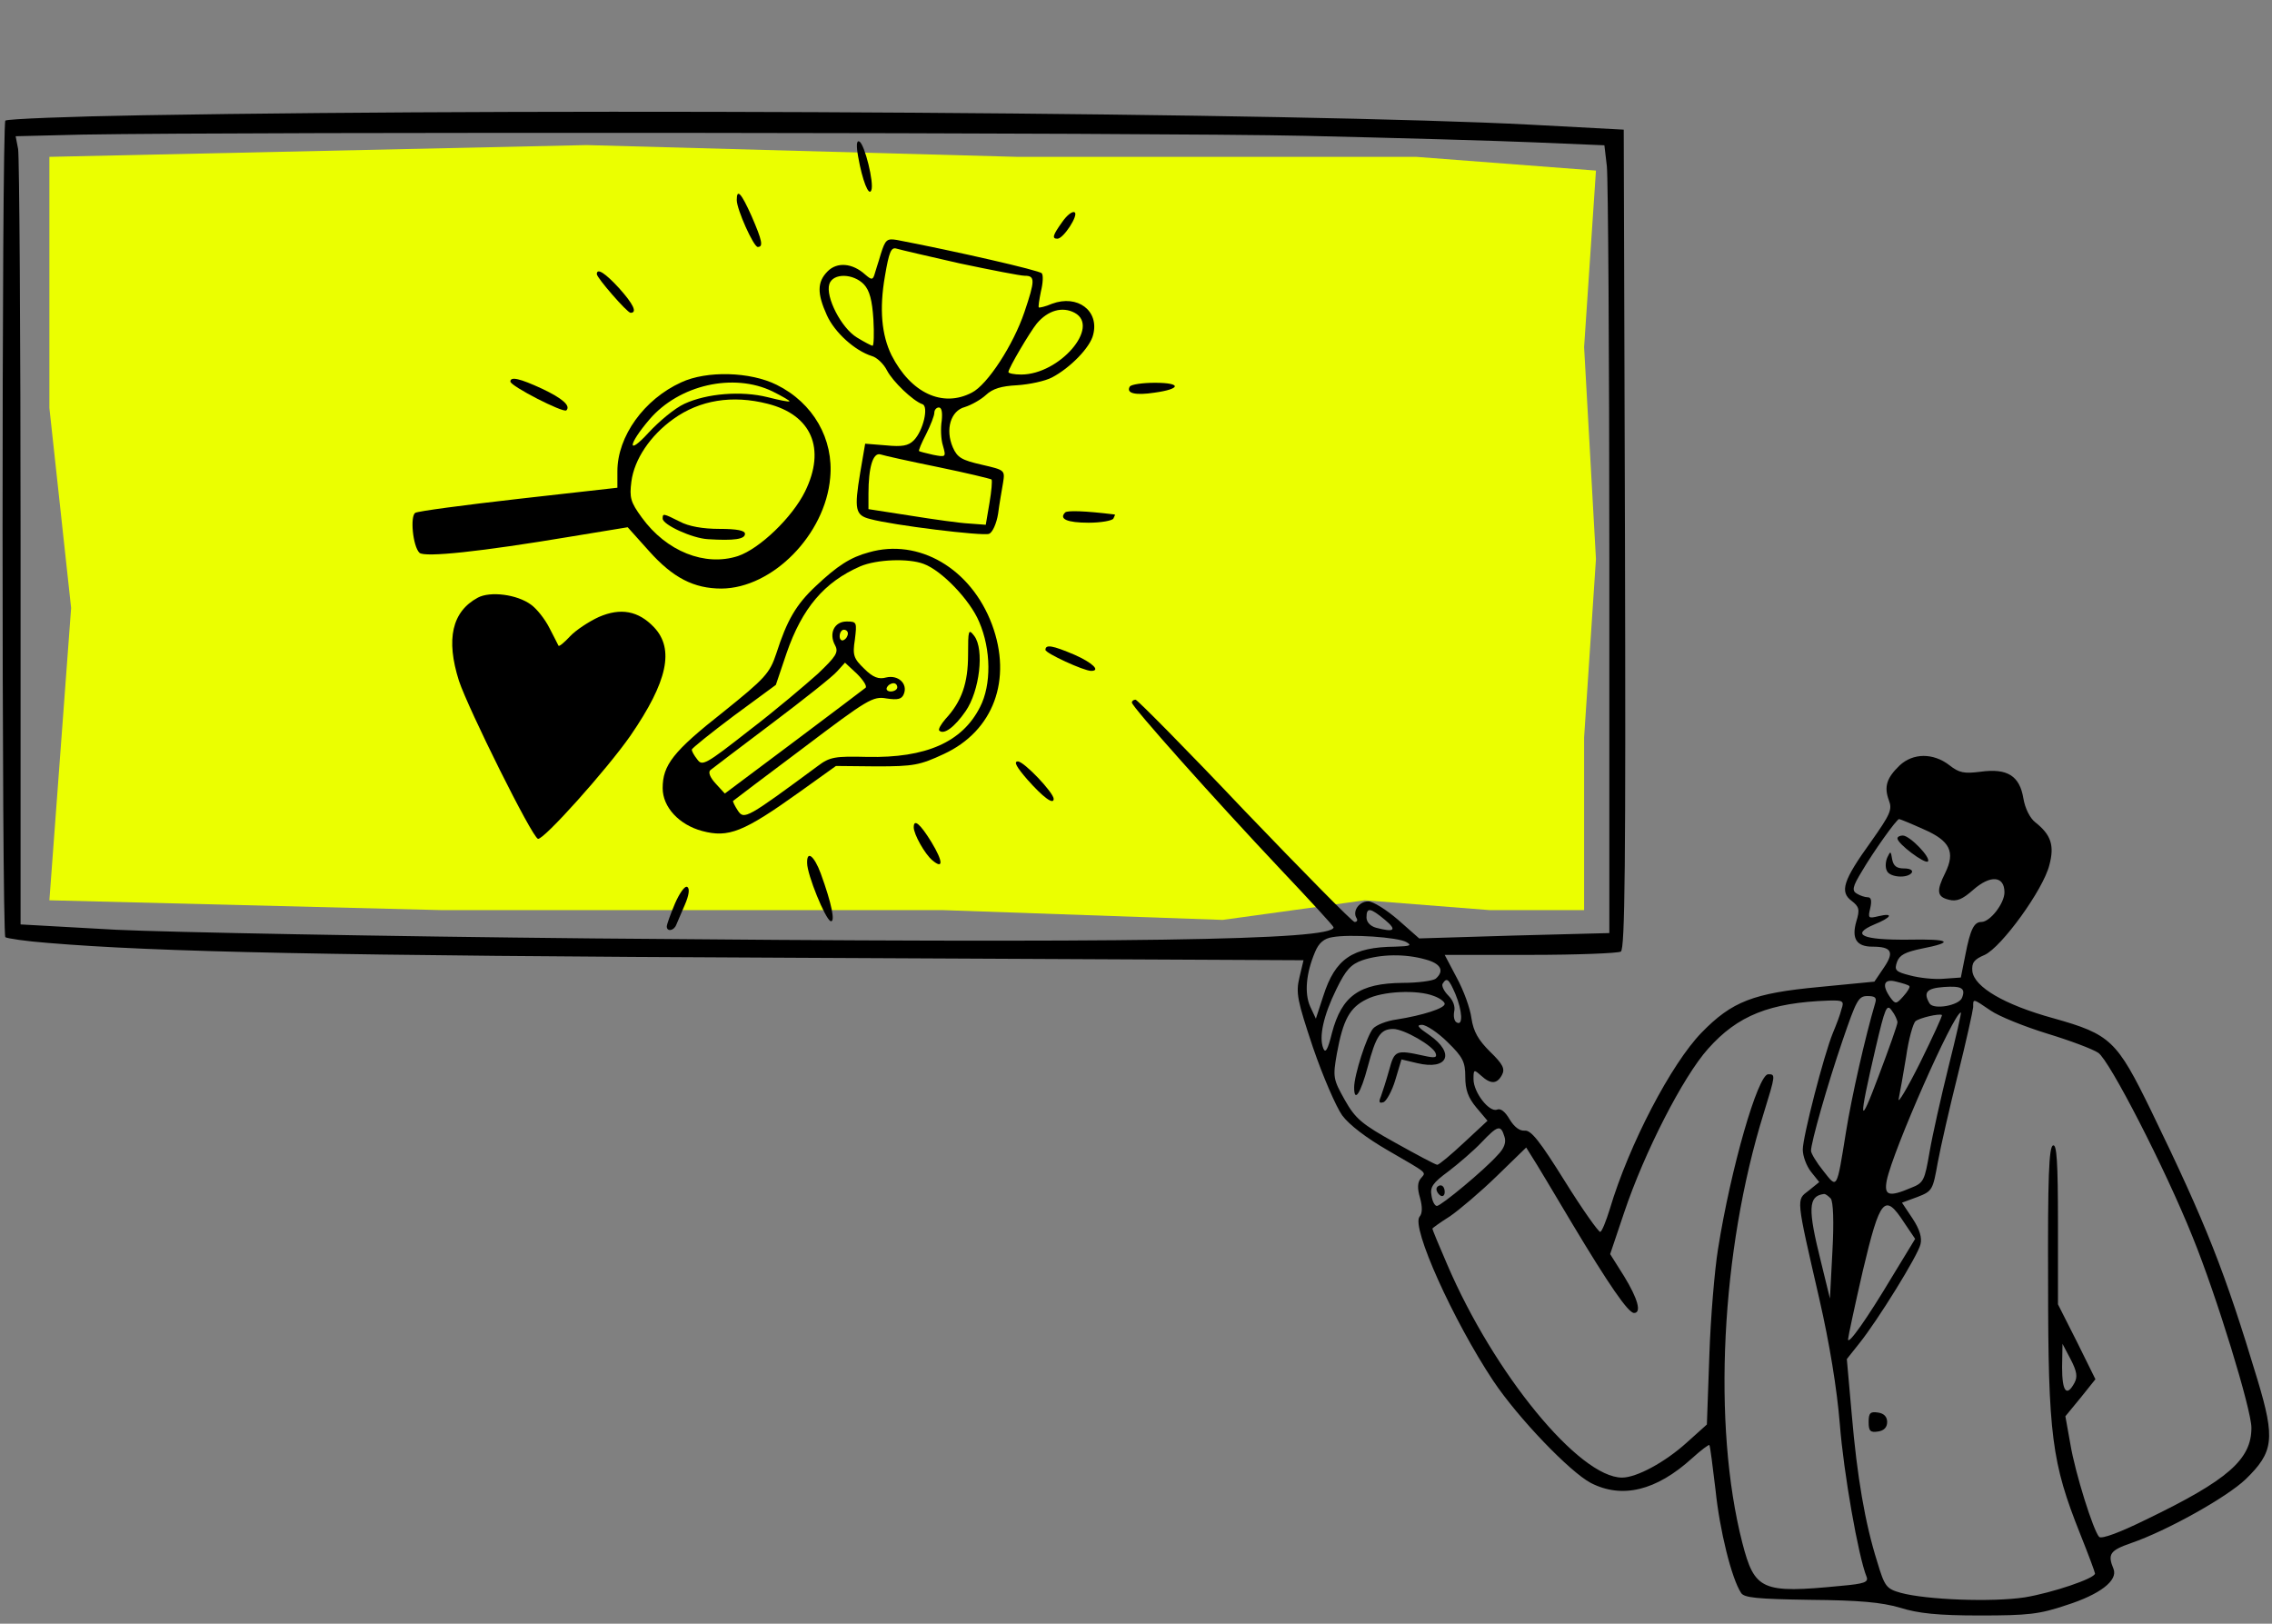   <svg width="736" height="526" viewBox="0 0 736 526" fill="none" xmlns="http://www.w3.org/2000/svg">
            <rect x="0" y="0" width="736" height="526" fill="#808080" stroke="none"/>
            <path
                d="M16 50.813L190.038 47L329.525 50.813H458.774L517 55.261L513.161 112.451L517 181.078L513.161 238.904V294.823H482.448L442.138 291.646L396.069 298L305.211 294.823H142.69L16 291.646L23.038 196.965L16 132.149V50.813Z"
                fill="#EBFF00"
            />
            <path
                d="M46.4 37.333C22.533 37.733 2.4 38.533 1.733 39.067C0.533 40.4 0.533 302.267 1.733 303.6C2.267 304 8.533 304.933 15.6 305.467C50.8 308.4 106.267 309.6 257.467 310.267L422.267 311.067L420.933 316.667C419.733 321.733 420.267 324.133 425.333 339.333C428.533 348.667 432.8 358.533 434.8 361.333C437.067 364.4 442.667 368.667 449.6 372.667C462.933 380.4 462 379.6 460.267 381.733C459.2 382.933 459.067 384.933 460 388C460.8 390.933 460.8 393.067 459.867 394.133C457.067 397.467 470.8 427.867 483.733 447.333C491.867 459.467 508.533 476.8 515.333 480.4C525.467 485.6 536.533 482.933 548.133 472.4C551.067 469.733 553.6 467.867 553.733 468.133C554 468.4 554.8 474.933 555.733 482.667C557.067 495.733 560.933 511.333 564 516C564.933 517.6 569.2 518 586.4 518.267C602.4 518.4 609.467 519.067 615.467 520.8C621.333 522.667 627.867 523.333 641.333 523.333C656.933 523.333 660.667 522.933 669.333 520C680.267 516.533 686.133 512 684.667 508.267C682.667 503.467 683.467 502.267 690.4 499.867C702 495.867 721.333 485.067 727.467 479.2C736.533 470.4 737.067 466.133 731.333 447.067C720.667 411.733 714.8 396.8 696.8 359.733C685.733 337.067 683.733 335.067 665.2 329.867C649.2 325.467 639.6 319.733 638.933 314.667C638.667 311.867 639.467 310.8 642.933 309.333C648.4 306.8 661.867 288.267 663.867 280.267C665.6 273.867 664.4 270.4 659.333 266.4C657.6 265.067 656 261.867 655.467 258.667C654.267 251.333 650.267 248.8 641.6 250C636.267 250.667 634.667 250.4 631.467 247.867C626.267 243.867 619.733 243.867 615.333 248C611.2 252 610.267 254.8 611.867 259.2C613.067 262.267 612.4 263.733 606 272.8C597.067 285.2 595.867 288.933 599.867 291.867C602.267 293.733 602.533 294.667 601.333 298.533C599.733 304.133 601.467 306.667 606.533 306.667C612.8 306.667 613.733 308.4 610.267 313.467L607.2 318L589.333 319.733C568 321.733 561.067 324.4 551.2 334.533C541.467 344.533 527.733 370.667 521.467 391.733C520.267 395.6 518.933 398.933 518.4 399.067C517.867 399.2 512.667 391.867 506.933 382.667C498.933 369.867 496 366 493.867 366.267C492.267 366.4 490.533 365.067 489.067 362.667C487.6 360.133 486.133 358.933 484.933 359.467C482.4 360.4 477.333 353.867 477.333 349.6C477.333 346.4 477.467 346.4 479.733 348.4C482.933 351.333 484.933 351.2 486.533 348.267C487.6 346.267 486.933 344.8 482.667 340.667C478.933 336.933 477.333 334.267 476.667 329.867C476.267 326.667 474.133 320.8 471.867 316.667L468 309.333H495.6C510.933 309.333 524.133 308.8 525.067 308.267C526.4 307.333 526.667 279.733 526.4 174.533L526 42L496 40.4C422.533 36.533 187.333 34.933 46.4 37.333ZM422.667 44C451.6 44.667 485.333 45.6 497.467 46.133L519.733 47.067L520.533 53.867C520.933 57.6 521.333 115.067 521.333 181.467V302.267L490.533 303.067L459.733 304L452.933 298C449.067 294.667 444.8 292 443.2 292C440.267 292 438 295.2 439.467 297.467C439.867 298.133 439.6 298.667 438.8 298.667C438.133 298.667 422.133 282.4 403.2 262.667C384.4 242.8 368.4 226.667 367.867 226.667C367.2 226.667 366.667 227.067 366.667 227.6C366.667 228.933 393.067 258.533 414.8 281.6C424.267 291.6 432 300 432 300.4C432 304.667 365.333 305.6 192 304C124.133 303.333 54.667 302 37.733 301.2L6.667 299.467V175.867C6.667 108 6.267 50.533 5.867 48.267L5.067 44.133L26.8 43.6C80.933 42.667 375.2 42.933 422.667 44ZM623.2 268.667C631.733 272.4 633.467 276 630.133 282.8C627.2 288.667 627.467 290.533 631.333 291.467C633.867 292.133 635.733 291.333 639.2 288.267C644.8 283.333 649.333 283.733 649.333 289.067C649.333 292.667 644.667 298.667 641.867 298.667C639.467 298.667 638.267 301.067 636.667 309.333L635.2 316.667L629.6 317.067C626.667 317.333 621.733 316.8 618.8 316C614 314.8 613.6 314.267 614.533 311.6C615.333 309.333 617.333 308.4 622.4 307.333C633.333 305.2 631.867 304.133 618.133 304.4C603.333 304.533 599.333 302.8 607.2 299.467C612.8 297.2 613.6 295.6 608.533 296.8C605.2 297.6 605.067 297.467 605.867 294.133C606.4 291.733 606.133 290.667 605.067 290.667C604.133 290.667 602.533 290.133 601.467 289.467C599.867 288.533 600.133 287.2 603.067 282.4C606.8 276 614.4 265.333 615.2 265.333C615.467 265.333 619.067 266.8 623.2 268.667ZM448.667 298C452.667 301.333 451.733 302.133 445.733 300.533C443.867 300 442.667 298.667 442.667 297.2C442.667 293.867 443.867 294 448.667 298ZM455.6 305.2C457.467 306.267 456.8 306.533 452 306.667C438.133 306.8 432.533 310.533 428.667 322.667L426.267 330L424.4 326C422.533 321.733 423.067 315.333 426 308.4C427.2 305.467 428.933 304 431.6 303.6C437.2 302.533 452.933 303.6 455.6 305.2ZM461.733 310.8C466.8 312.133 468 314.533 465.067 317.067C464.133 317.733 459.333 318.4 454.4 318.4C440.4 318.533 434.667 322.533 431.467 334.667C430.133 340.133 429.333 341.333 428.667 339.6C427.2 336 428.667 329.067 432.933 320.4C436 314.133 437.6 312.4 441.333 311.067C447.2 309.067 455.2 308.933 461.733 310.8ZM471.467 322C473.733 327.467 474 332.533 471.867 331.2C471.067 330.8 470.8 329.2 471.067 327.733C471.467 326.133 470.8 324.133 469.2 322.533C467.733 321.067 466.933 319.333 467.333 318.667C468.667 316.533 469.333 317.067 471.467 322ZM618.533 319.467C618.8 319.733 618 321.2 616.533 322.8C614.267 325.333 614 325.333 612.4 323.2C609.467 319.067 610.267 316.933 614.267 318C616.4 318.533 618.267 319.067 618.533 319.467ZM635.6 323.2C634.667 325.733 626.4 327.2 625.067 325.067C622.933 321.467 624.133 320.133 629.733 319.733C635.467 319.333 636.8 320.133 635.6 323.2ZM464.533 322.667C466.4 323.333 468 324.533 468 325.2C468 326.667 460.8 328.933 452.4 330.267C449.333 330.667 445.867 332 444.8 333.2C442.8 335.467 438.667 348.267 438.667 352.267C438.667 357.467 440.8 354.133 443.067 345.6C445.733 335.6 447.2 333.333 451.333 333.333C454.8 333.333 464.267 338.8 465.067 341.2C465.6 342.667 464.8 342.8 461.2 342C452.133 340 451.733 340.267 450 346.667C449.067 350 447.867 353.733 447.333 355.2C446.533 357.067 446.8 357.467 448.133 357.067C449.067 356.8 450.933 353.467 452 349.867L454 343.2L459.067 344.4C469.067 346.8 471.467 341.2 463.067 335.333C459.333 332.8 458.667 332 460.667 332C462 332 465.867 334.533 468.933 337.6C473.867 342.4 474.667 344 474.667 348.8C474.667 353.067 475.6 355.6 478.267 358.8L481.867 363.067L474.267 370.133C470 374.133 466.133 377.333 465.6 377.333C465.067 377.333 459.067 374.133 452.133 370.267C441.067 364.133 439.067 362.4 435.6 356.267C431.867 349.6 431.733 348.933 433.067 341.333C435.067 330.4 437.2 326.4 442.667 323.733C447.733 321.067 459.2 320.533 464.533 322.667ZM607.467 324.933C604.267 335.733 599.867 355.067 598 366.667C594.933 385.733 595.2 385.067 590.667 379.333C588.4 376.533 586.667 373.6 586.667 372.8C586.667 370.133 591.867 351.733 596.933 336.933C601.333 324.133 602 322.667 604.933 322.667C607.467 322.667 608 323.2 607.467 324.933ZM596.533 326.933C596.133 328.667 594.8 332.133 593.733 334.667C590.8 341.867 584 368.267 584 372.4C584 374.533 585.2 377.733 586.667 379.6L589.333 382.933L585.867 385.733C581.867 388.8 581.733 387.6 589.333 420.667C592.667 435.2 595.067 449.867 596 461.333C597.2 476.933 602 504.267 604.667 510.8C605.333 512.533 604 513.067 596.4 513.733C570.667 516.267 568.4 515.2 564.4 499.733C554.667 461.733 557.467 405.2 571.333 360.667C575.2 348.133 575.2 348 572.8 348C569.467 348 560.667 378.533 556.533 404.667C555.467 411.2 554.133 426.8 553.733 439.067L552.933 461.467L546.4 467.333C539.333 473.733 530.133 478.667 525.467 478.667C511.6 478.667 484 445.067 468.8 409.6C466.133 403.467 464 398.267 464 398C464 397.867 466.533 396 469.733 394C472.8 391.867 479.6 386.133 484.933 380.933L494.4 371.733L496.4 374.933C497.467 376.533 503.2 386.133 509.067 396C521.2 416.267 527.467 425.333 529.333 425.333C531.867 425.333 530.533 420.667 526.133 413.467L521.6 406.267L526.133 392.8C532.667 373.333 545.2 348.8 553.333 339.733C562.933 328.933 573.333 324.8 592.4 324.133C597.067 324 597.467 324.267 596.533 326.933ZM644.8 327.333C647.467 329.2 655.733 332.533 663.067 334.8C670.533 337.067 678 339.867 679.733 341.067C683.333 343.467 701.333 378.4 710.267 400.667C718.133 420 729.333 456.667 729.333 462.533C729.333 472.8 721.733 479.467 695.2 492.267C686.8 496.4 680.8 498.667 680 497.867C678.133 495.867 672.267 477.333 670.667 467.733L669.067 458.8L674 452.8L678.8 446.8L672.8 434.667L666.667 422.533V396.533C666.667 376.267 666.267 370.533 665.067 371.067C663.733 371.467 663.333 381.467 663.467 415.467C663.467 465.067 664.667 473.867 673.867 496.933C676.533 503.6 678.667 509.333 678.667 509.733C678.667 511.333 664.8 516 655.867 517.467C645.333 519.067 624.133 518.267 615.733 516C611.067 514.667 610.533 514 608.133 506C604.133 493.333 601.6 478.4 599.867 458.267L598.267 440.267L602.4 435.067C608.267 427.733 621.333 406.667 622.133 403.067C622.667 400.933 621.867 398.267 619.6 394.8L616.133 389.6L621.2 387.733C626 385.867 626.133 385.467 627.733 376.533C628.667 371.467 631.6 358.667 634.267 348C636.933 337.333 639.067 327.6 639.2 326.267C639.2 323.467 638.933 323.333 644.8 327.333ZM614.667 331.2C614.667 332 611.867 339.867 608.533 348.667C602.133 365.733 602 363.6 607.6 339.467C610.667 326.4 611.2 325.067 612.8 327.333C613.867 328.667 614.667 330.533 614.667 331.2ZM622 344.267C617.867 352.533 614.667 357.867 615.067 356C615.467 354.133 616.533 348 617.467 342.4C618.267 336.667 619.733 331.467 620.533 330.8C621.867 329.733 628.133 328.267 629.067 328.8C629.333 328.933 626.133 335.867 622 344.267ZM631.2 345.6C628.8 355.333 626 367.733 625.067 373.2C623.467 382.4 623.2 383.2 619.067 384.8C611.867 387.867 610.267 387.333 611.2 382.4C613.2 372.667 632.933 328 635.2 328C635.467 328 633.6 336 631.2 345.6ZM487.333 368.133C488 370 487.333 372 485.067 374.267C480.8 379.067 466.8 390.667 465.467 390.667C464.8 390.667 464 389.2 463.733 387.333C463.2 384.533 464.133 383.2 469.2 379.467C472.533 376.933 477.467 372.667 479.867 370.133C485.2 364.533 486.133 364.267 487.333 368.133ZM593.067 388.267C593.867 389.333 594.133 395.733 593.6 405.333L592.8 420.667L589.867 408.667C585.6 391.6 585.733 387.467 590.8 386.8C591.333 386.667 592.267 387.467 593.067 388.267ZM616.8 396L620.4 401.333L612.933 413.6C604.8 427.2 598.667 435.867 598.667 433.867C598.667 433.2 600.8 423.2 603.467 411.6C609.067 388 610.533 386.4 616.8 396ZM672 448C669.467 452.667 668 450.8 668 442.933L668.133 435.333L670.8 440.4C672.8 444.267 673.067 446 672 448Z"
                fill="black"
            />
            <path
                d="M278 50.8C279.333 58.4 281.467 63.867 282.267 61.6C283.2 59.333 280.133 46.8 278.4 45.867C277.467 45.333 277.333 47.067 278 50.8Z"
                fill="black"
            />
            <path
                d="M238.667 64.8C238.667 67.867 244.133 80 245.467 80C247.333 80 246.933 78 243.467 70C240.133 62.533 238.667 60.933 238.667 64.8Z"
                fill="black"
            />
            <path
                d="M344.133 71.867C341.067 76.133 340.667 77.333 342.533 77.333C344.533 77.333 349.467 69.6 348.133 68.8C347.467 68.267 345.6 69.733 344.133 71.867Z"
                fill="black"
            />
            <path
                d="M285.333 82.267C284.533 85.067 283.467 88.133 283.2 89.2C282.667 90.667 282.267 90.667 280.267 88.933C276.133 85.2 271.2 84.8 268.133 87.867C264.667 91.333 264.667 95.067 267.867 102.133C270.4 107.733 276.933 113.6 282.4 115.333C284 115.733 286.267 117.867 287.333 120C289.2 123.6 295.733 129.867 298.8 130.933C300.933 131.6 299.067 139.6 296 142.667C294.267 144.4 292.267 144.8 286.933 144.267L280.267 143.733L278.667 153.067C276.667 165.067 277.067 166.933 281.867 168.133C289.067 170.133 318.4 173.733 320.4 172.933C321.467 172.533 322.8 169.733 323.333 166.4C323.733 163.2 324.533 158.8 324.933 156.4C325.6 152.267 325.467 152.267 318 150.533C311.6 149.067 310.133 148.267 308.667 144.933C306.133 139.067 308 133.067 312.533 131.867C314.667 131.2 317.733 129.467 319.333 128C321.6 125.867 324.4 125.067 329.467 124.8C333.467 124.533 338.533 123.467 340.8 122.267C346.667 119.2 353.2 112.533 354.133 108.4C356.133 100.667 349.067 95.333 340.8 98.4C338.667 99.333 336.667 99.733 336.533 99.6C336.267 99.467 336.667 97.067 337.2 94.4C337.867 91.733 338 89.067 337.467 88.533C336.8 87.6 309.333 81.333 290.533 77.733C287.333 77.2 286.8 77.6 285.333 82.267ZM310.933 85.333C321.067 87.467 330.533 89.333 332 89.333C335.333 89.333 335.333 90.8 331.867 101.067C328.267 111.733 319.867 124.667 314.8 127.2C305.333 132.133 295.067 127.333 288.8 115.067C285.6 108.533 284.8 100.133 286.667 89.467C288 81.6 288.667 80 290.4 80.533C291.733 80.933 300.933 83.067 310.933 85.333ZM279.867 92.133C281.733 94.133 282.533 97.333 282.933 103.467C283.2 108.133 283.067 112 282.667 112C282.267 112 280 110.8 277.6 109.333C272.533 106.267 267.333 96.133 268.667 92C269.867 88.4 276.4 88.533 279.867 92.133ZM348.133 101.333C356.533 105.867 343.2 121.333 330.8 121.333C328.533 121.333 326.667 120.933 326.667 120.533C326.667 119.333 333.6 107.6 335.867 104.8C339.467 100.533 344.133 99.2 348.133 101.333ZM305.067 136.267C304.667 138.667 304.8 142.4 305.467 144.4C306.533 148.133 306.4 148.133 302.267 147.333C299.867 146.8 297.867 146.267 297.733 146.133C297.467 146 298.533 143.467 300 140.667C301.467 137.733 302.667 134.667 302.667 133.733C302.667 132.8 303.333 132 304.133 132C305.067 132 305.333 133.6 305.067 136.267ZM304 151.333C313.067 153.2 320.8 155.067 321.2 155.333C321.467 155.733 321.2 159.067 320.533 162.933L319.333 170L314 169.6C311.067 169.467 302.533 168.267 295.067 167.067L281.333 164.933V160C281.333 151.333 282.8 146.533 285.2 147.2C286.4 147.6 294.8 149.467 304 151.333Z"
                fill="black"
            />
            <path
                d="M193.333 88.8C193.333 90 203.2 101.333 204.267 101.333C206.533 101.333 205.2 98.533 200.533 93.333C196.133 88.533 193.333 86.667 193.333 88.8Z"
                fill="black"
            />
            <path
                d="M220.667 123.867C208.667 129.333 200 141.333 200 152.667V158L168 161.6C150.4 163.6 135.333 165.6 134.533 166.133C132.8 167.2 133.733 176.933 135.867 179.067C137.467 180.667 156 178.667 184.667 173.867L203.333 170.8L210.267 178.533C218 187.2 224.8 190.667 233.733 190.667C250.267 190.533 267.333 173.2 268.933 154.8C270.133 142.267 263.467 130.533 251.6 124.667C243.067 120.4 228.933 120 220.667 123.867ZM250.267 126.8C253.467 128.4 256 129.867 255.733 130C255.467 130.267 252.4 129.6 248.667 128.667C240.133 126.533 228.933 127.467 221.733 130.8C218.533 132.267 213.467 136.533 210.133 140.133C203.067 147.867 203.333 144.133 210.4 135.867C220 124.667 237.6 120.667 250.267 126.8ZM248.667 130.8C262.933 134.4 267.6 145.333 260.8 159.2C256.667 167.6 246.133 177.733 239.067 180.133C228.4 183.6 215.867 178.667 207.867 167.6C204.267 162.667 203.867 161.2 204.533 156C205.467 148.8 210.667 141.067 218.133 135.733C226.667 129.6 237.2 127.867 248.667 130.8Z"
                fill="black"
            />
            <path
                d="M214.667 168C214.667 170 224.267 174.4 229.333 174.667C237.867 175.2 241.333 174.667 241.333 172.933C241.333 171.867 238.8 171.333 233.067 171.333C227.733 171.333 223.067 170.533 220.133 168.933C214.8 166.267 214.667 166.267 214.667 168Z"
                fill="black"
            />
            <path
                d="M165.333 123.6C165.333 125.067 182.533 133.867 183.467 132.933C184.933 131.467 182.267 129.067 175.467 125.867C168.533 122.667 165.333 121.867 165.333 123.6Z"
                fill="black"
            />
            <path
                d="M366 125.2C364.667 127.466 367.867 128.133 374 127.2C382.667 126 382.8 124 374.133 124C370.133 124 366.533 124.533 366 125.2Z"
                fill="black"
            />
            <path
                d="M345.067 166C342.933 168.133 345.733 169.333 352.667 169.333C356.667 169.333 360.267 168.667 360.667 168C361.067 167.2 361.333 166.667 361.067 166.667C351.333 165.467 345.733 165.333 345.067 166Z"
                fill="black"
            />
            <path
                d="M281.467 178.933C275.467 180.533 271.2 183.333 264.267 189.867C257.867 195.867 254.933 200.933 251.467 211.733C249.333 218.133 247.867 219.733 234.267 230.667C218 243.467 214.667 247.867 214.667 255.333C214.667 261.467 220 267.2 227.467 269.2C236 271.467 240.8 269.6 259.067 256.533L270.8 248.133L284 248.267C296 248.267 298 247.867 305.733 244.267C321.867 236.8 328 220.133 321.333 202.267C314.533 184.133 297.6 174.267 281.467 178.933ZM299.2 182.667C305.067 184.8 314.267 194.4 317.2 201.467C321.067 210.4 321.2 221.867 317.467 229.067C311.733 240.4 300 245.6 280.933 245.2C270.533 244.933 268.8 245.2 264.933 248.133C242 265.067 241.067 265.6 239.067 262.667C238 261.067 237.333 259.6 237.467 259.467C237.733 259.2 248 251.467 260.267 242.267C281.067 226.533 282.8 225.467 287.2 226.267C290.8 226.8 292.133 226.533 292.8 224.8C294.133 221.467 290.933 218.533 287.067 219.467C284.667 220.133 282.8 219.467 280 216.667C276.533 213.333 276.133 212.267 276.933 207.2C277.6 201.6 277.6 201.333 274.267 201.333C270.267 201.333 268.4 205.2 270.533 209.067C271.733 211.333 270.8 212.667 264.933 218.267C261.067 221.733 251.2 230.133 242.8 236.533C228.533 247.733 227.467 248.267 225.867 246C224.8 244.667 224 243.2 224.133 242.8C224.133 242.4 230.267 237.467 237.733 231.867L251.333 221.867L254.8 211.6C259.867 196.933 267.067 188.533 278.667 183.467C284 181.2 294.267 180.8 299.2 182.667ZM274.667 205.2C274.667 206 274.133 206.933 273.333 207.333C272.667 207.733 272 207.2 272 206.133C272 204.933 272.667 204 273.333 204C274.133 204 274.667 204.533 274.667 205.2ZM280.4 222.8C279.733 223.333 269.333 231.2 257.067 240.4L234.8 257.067L231.867 253.867C230 251.867 229.333 250.133 230.133 249.467C230.8 248.933 239.733 242.133 250 234.4C260.267 226.667 269.867 219.067 271.2 217.467L273.733 214.667L277.6 218.267C279.6 220.267 280.933 222.267 280.4 222.8ZM290.667 222.667C290.667 223.333 289.733 224 288.533 224C287.467 224 286.933 223.333 287.333 222.667C287.733 221.867 288.667 221.333 289.467 221.333C290.133 221.333 290.667 221.867 290.667 222.667Z"
                fill="black"
            />
            <path
                d="M313.6 212.133C313.6 221.2 311.6 227.2 306.266 232.933C304.8 234.667 303.866 236.267 304.266 236.667C305.733 238.133 309.2 235.6 312.8 230.4C317.333 223.867 318.933 210.4 315.6 206C313.733 203.6 313.6 204 313.6 212.133Z"
                fill="black"
            />
            <path
                d="M154.8 193.6C146.4 198.133 144.4 207.067 148.667 220.533C151.733 229.733 172.267 271.067 174.267 271.733C176 272.267 196.667 249.2 204.267 238.267C216.267 220.8 218.533 210.267 211.867 203.2C206.8 197.867 201.067 196.8 194 199.867C190.8 201.333 186.533 204.133 184.667 206.133C182.8 208.133 181.2 209.467 180.933 209.2C180.8 208.933 179.467 206.267 178 203.467C176.533 200.533 173.867 197.2 172 195.867C167.467 192.533 158.8 191.467 154.8 193.6Z"
                fill="black"
            />
            <path
                d="M338.667 210.533C338.667 211.6 351.067 217.333 353.467 217.333C356.667 217.333 353.867 214.667 348.133 212.133C340.933 209.067 338.667 208.667 338.667 210.533Z"
                fill="black"
            />
            <path
                d="M332.8 252.533C338 258.4 341.333 260.8 341.333 258.8C341.333 256.8 331.733 246.667 329.733 246.667C328.267 246.667 329.333 248.533 332.8 252.533Z"
                fill="black"
            />
            <path
                d="M296 268C296 270.267 299.6 276.667 302 278.667C305.6 281.733 305.6 279.2 301.733 272.8C298.133 266.933 296 265.067 296 268Z"
                fill="black"
            />
            <path
                d="M261.466 279.6C261.466 283.333 267.333 297.733 269.066 298.4C270.666 298.933 269.466 292.8 265.866 282.933C263.733 277.2 261.333 275.333 261.466 279.6Z"
                fill="black"
            />
            <path
                d="M218.667 292.667C217.2 296.133 216 299.467 216 300.133C216 301.867 218.267 301.6 219.067 299.6C219.467 298.8 220.667 295.733 221.867 293.067C223.2 290 223.467 287.867 222.667 287.333C221.867 286.8 220.133 289.333 218.667 292.667Z"
                fill="black"
            />
            <path
                d="M614.667 271.6C614.667 273.333 623.6 280 624.533 279.067C625.6 277.867 618.667 270.667 616.4 270.667C615.467 270.667 614.667 271.067 614.667 271.6Z"
                fill="black"
            />
            <path
                d="M611.467 277.6C610.8 278.933 610.667 280.933 611.2 282C612 284.266 618 284.666 619.333 282.666C619.733 281.866 618.667 281.333 616.8 281.333C614.4 281.333 613.333 280.533 612.933 278.266C612.533 275.733 612.4 275.6 611.467 277.6Z"
                fill="black"
            />
            <path
                d="M605.333 460.667C605.333 463.6 605.867 464.133 608.4 463.733C610.267 463.467 611.333 462.4 611.333 460.667C611.333 458.933 610.267 457.867 608.4 457.6C605.867 457.2 605.333 457.733 605.333 460.667Z"
                fill="black"
            />
            <path
                d="M465.333 385.2C465.333 386 466 386.933 466.667 387.333C467.467 387.733 468 387.2 468 386.133C468 384.933 467.467 384 466.667 384C466 384 465.333 384.533 465.333 385.2Z"
                fill="black"
            />
        </svg>
